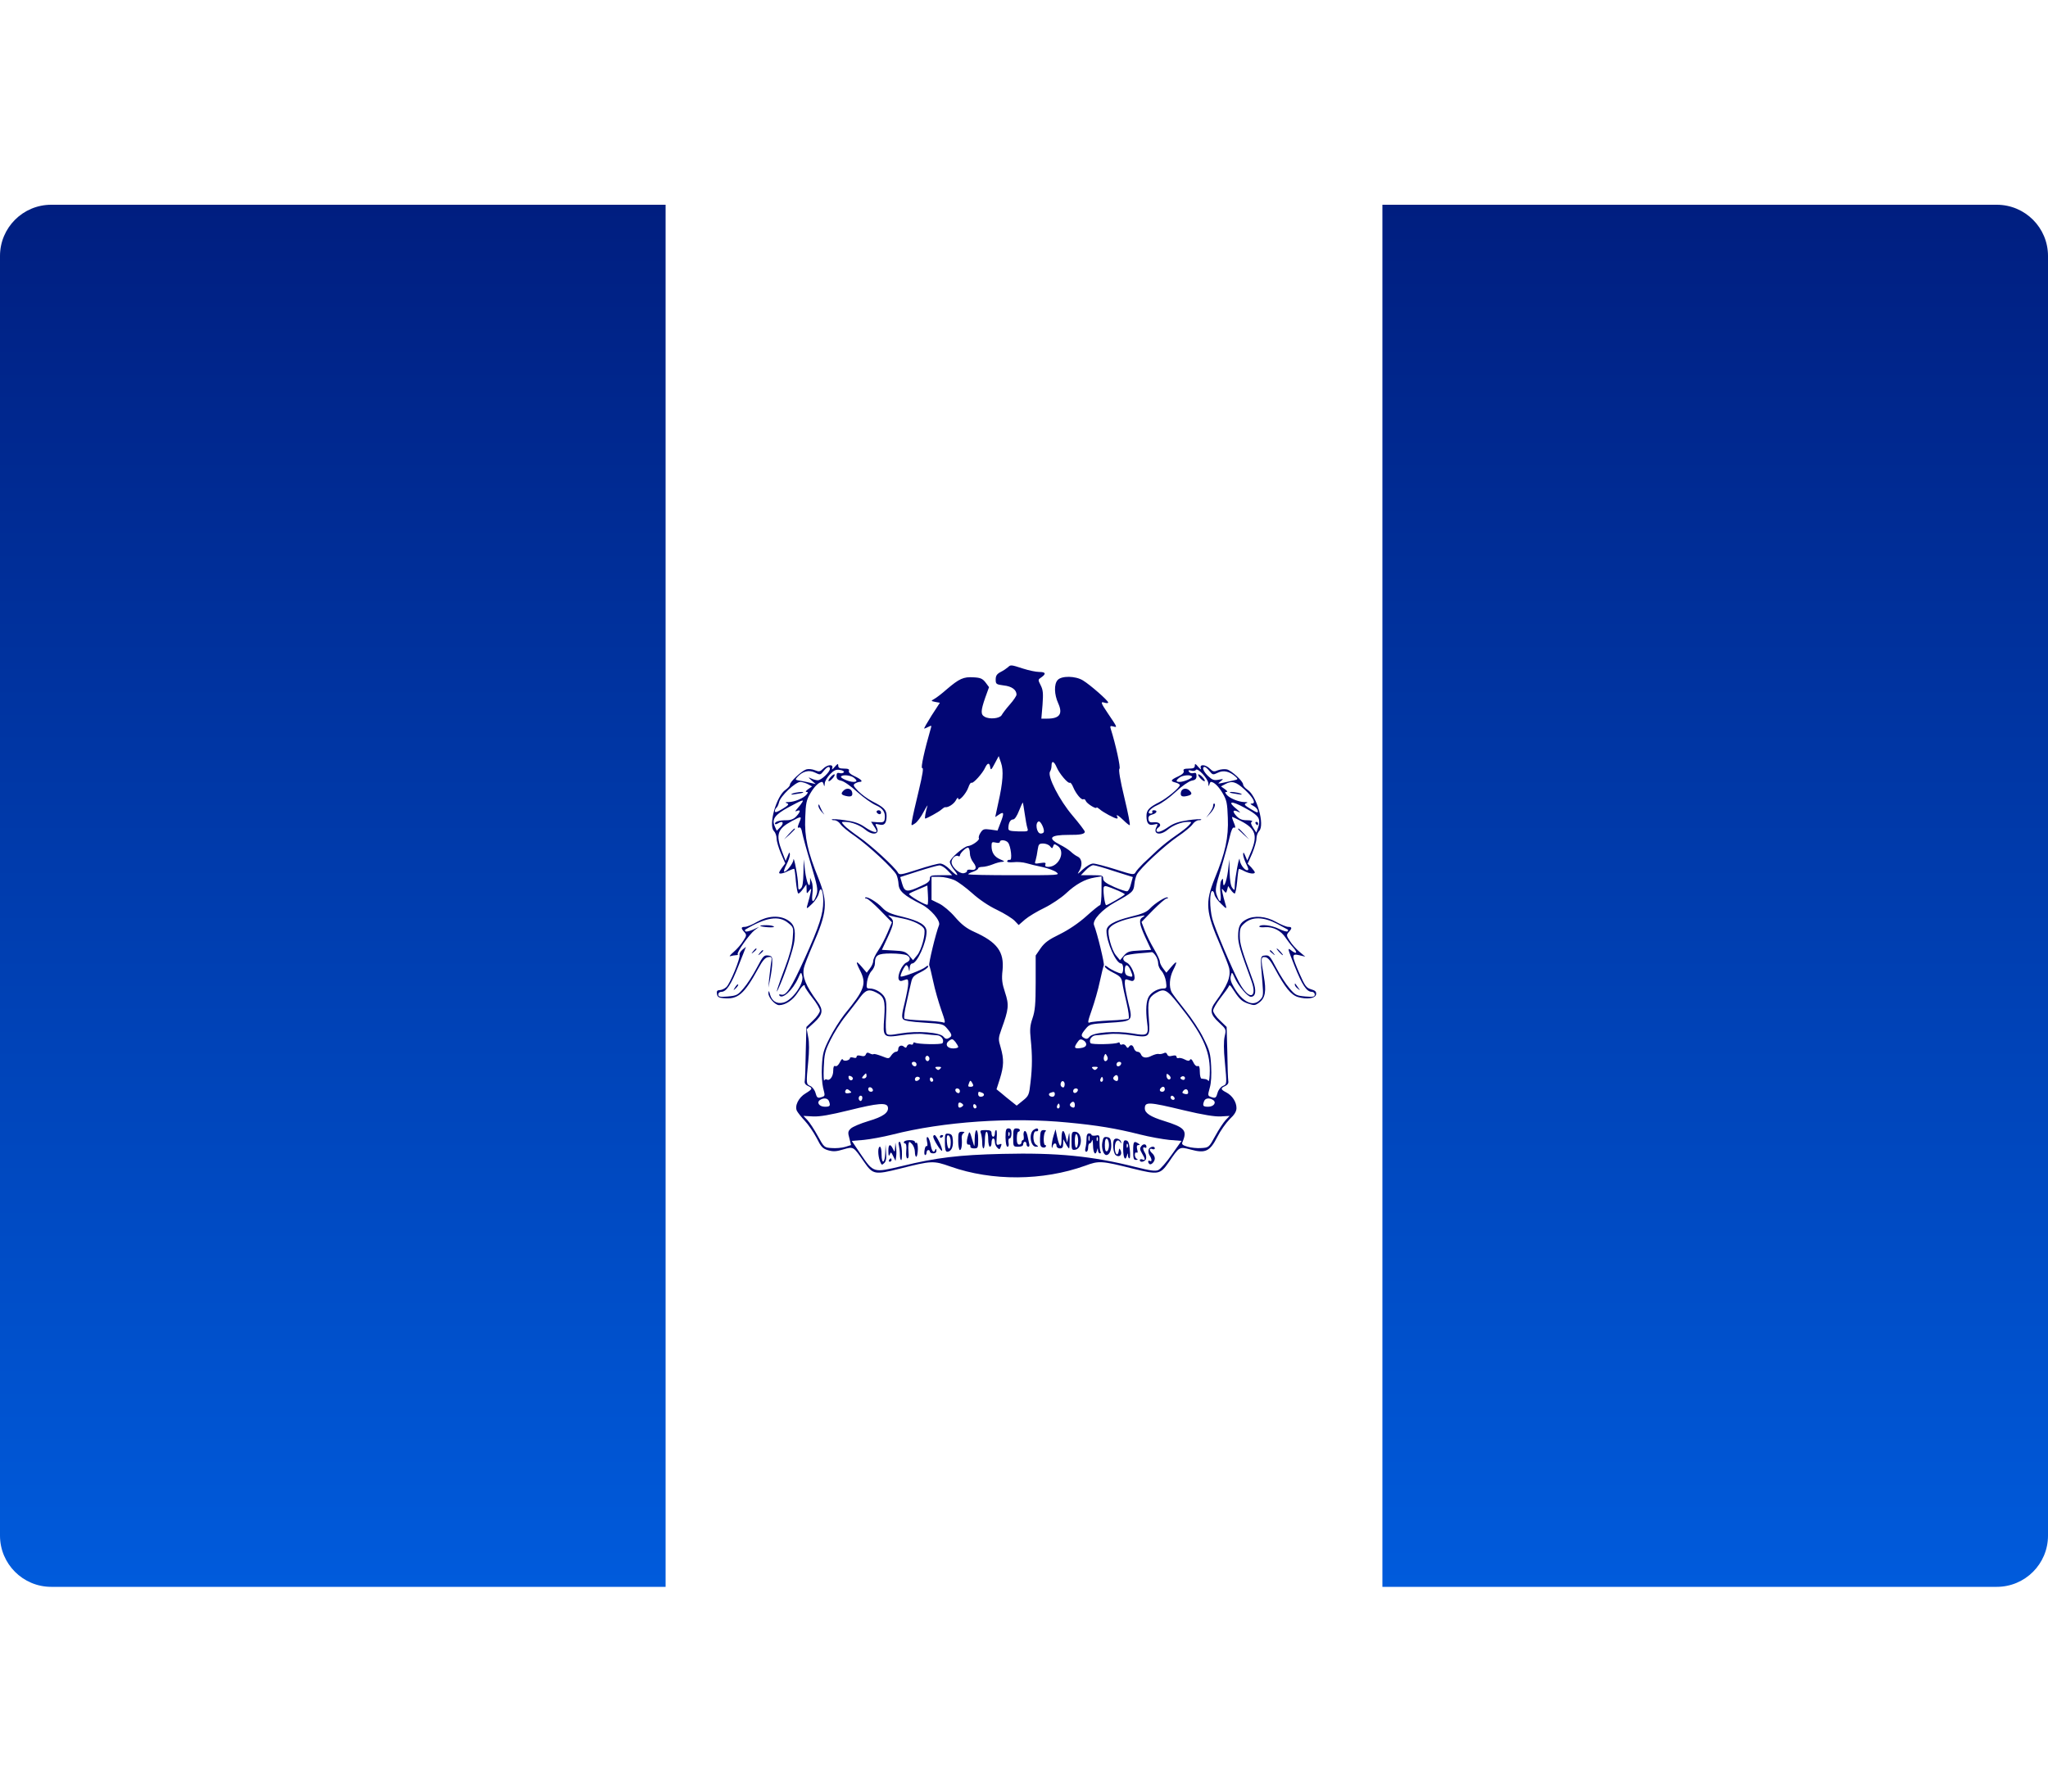 <svg width="40" height="35" viewBox="0 0 40 35" fill="none" xmlns="http://www.w3.org/2000/svg">
<path d="M0 17.5V30C0 30.552 0.448 31 1 31H6.5H13V17.5V4H6.5H1C0.448 4 0 4.448 0 5V17.5Z" fill="url(#paint0_linear_171_682)"/>
<path d="M27 17.5V31H33.5H39C39.552 31 40 30.552 40 30V17.5V5C40 4.448 39.552 4 39 4H33.5H27V17.5Z" fill="url(#paint1_linear_171_682)"/>
<path d="M19.685 13.036C19.659 13.059 19.597 13.101 19.545 13.127C19.47 13.166 19.447 13.202 19.447 13.274C19.447 13.365 19.457 13.371 19.607 13.391C19.76 13.407 19.854 13.476 19.854 13.57C19.854 13.593 19.796 13.681 19.724 13.762C19.652 13.843 19.581 13.938 19.564 13.97C19.529 14.035 19.33 14.058 19.233 14.003C19.151 13.96 19.154 13.886 19.242 13.632L19.317 13.424L19.249 13.332C19.19 13.258 19.151 13.238 19.014 13.232C18.819 13.219 18.735 13.258 18.491 13.466C18.396 13.55 18.285 13.635 18.246 13.655C18.178 13.694 18.181 13.694 18.269 13.713L18.357 13.729L18.194 13.98C18.106 14.12 18.041 14.234 18.051 14.234C18.061 14.234 18.097 14.218 18.136 14.198C18.191 14.169 18.198 14.172 18.181 14.224C18.058 14.647 17.976 15.018 18.012 15.005C18.041 14.992 18.022 15.122 17.944 15.448C17.882 15.702 17.823 15.962 17.814 16.024C17.794 16.138 17.794 16.138 17.872 16.086C17.914 16.06 17.992 15.955 18.041 15.858C18.093 15.76 18.126 15.711 18.113 15.747C18.08 15.851 18.054 15.991 18.071 15.991C18.1 15.991 18.337 15.861 18.386 15.816C18.416 15.79 18.445 15.77 18.455 15.77C18.517 15.78 18.624 15.711 18.666 15.64C18.692 15.591 18.712 15.571 18.715 15.598C18.715 15.676 18.871 15.506 18.913 15.383C18.933 15.324 18.959 15.282 18.975 15.292C19.008 15.311 19.193 15.106 19.242 14.995C19.288 14.898 19.327 14.895 19.34 14.989C19.35 15.054 19.363 15.041 19.428 14.917L19.506 14.771L19.551 14.901C19.604 15.051 19.59 15.278 19.496 15.692L19.438 15.962L19.516 15.91C19.61 15.848 19.616 15.884 19.538 16.082L19.483 16.226L19.343 16.206C19.219 16.19 19.197 16.196 19.151 16.268C19.122 16.31 19.109 16.359 19.119 16.375C19.141 16.411 18.985 16.522 18.907 16.528C18.826 16.535 18.552 16.772 18.552 16.837C18.552 16.87 18.591 16.942 18.637 16.997C18.751 17.134 18.689 17.124 18.552 16.984C18.484 16.916 18.409 16.87 18.36 16.87C18.318 16.87 18.119 16.922 17.924 16.987C17.586 17.095 17.563 17.098 17.534 17.042C17.475 16.938 17.013 16.512 16.779 16.352C16.655 16.265 16.522 16.164 16.489 16.125C16.427 16.056 16.427 16.056 16.509 16.056C16.629 16.056 16.798 16.121 16.902 16.209C17.052 16.333 17.195 16.297 17.12 16.154C17.088 16.092 17.091 16.089 17.172 16.108C17.273 16.134 17.316 16.086 17.316 15.939C17.316 15.822 17.264 15.77 17.039 15.656C16.951 15.611 16.824 15.519 16.762 15.454C16.668 15.357 16.658 15.334 16.697 15.308C16.723 15.292 16.766 15.275 16.788 15.275C16.866 15.275 16.824 15.226 16.694 15.165C16.609 15.126 16.57 15.09 16.58 15.06C16.593 15.028 16.567 15.015 16.486 15.015C16.398 15.015 16.372 15.002 16.372 14.956C16.372 14.911 16.359 14.917 16.303 14.982C16.258 15.034 16.242 15.044 16.255 15.005C16.281 14.924 16.16 14.934 16.076 15.018C16.017 15.077 15.998 15.08 15.916 15.047C15.864 15.025 15.789 15.018 15.747 15.031C15.656 15.06 15.428 15.272 15.428 15.331C15.428 15.353 15.389 15.396 15.344 15.428C15.165 15.545 15.002 16.121 15.116 16.235C15.145 16.265 15.168 16.33 15.168 16.382C15.168 16.434 15.207 16.564 15.252 16.671L15.337 16.867L15.265 16.964C15.207 17.049 15.204 17.065 15.249 17.065C15.278 17.065 15.347 17.042 15.399 17.013C15.454 16.987 15.506 16.968 15.513 16.974C15.519 16.981 15.536 17.095 15.545 17.221C15.558 17.352 15.578 17.456 15.594 17.456C15.607 17.456 15.649 17.417 15.685 17.365L15.75 17.277L15.754 17.371C15.754 17.465 15.757 17.465 15.802 17.404C15.848 17.345 15.851 17.348 15.832 17.439C15.822 17.491 15.799 17.579 15.783 17.631C15.741 17.771 15.744 17.771 15.864 17.654C15.926 17.596 15.985 17.501 15.994 17.446C16.027 17.296 16.079 17.394 16.079 17.602C16.079 17.856 16.004 18.087 15.721 18.715C15.448 19.314 15.357 19.454 15.259 19.431C15.226 19.421 15.207 19.428 15.22 19.444C15.275 19.535 15.483 19.346 15.591 19.106C15.646 18.982 15.646 18.982 15.669 19.067C15.708 19.216 15.467 19.552 15.295 19.587C15.171 19.617 15.077 19.558 15.041 19.431C15.018 19.35 15.012 19.343 15.008 19.402C15.005 19.486 15.139 19.636 15.217 19.636C15.34 19.636 15.487 19.538 15.578 19.395C15.666 19.255 15.721 19.21 15.721 19.275C15.721 19.291 15.786 19.389 15.867 19.493C15.949 19.594 16.014 19.708 16.014 19.744C16.014 19.779 15.955 19.867 15.88 19.936L15.75 20.062L15.737 20.557C15.734 20.827 15.724 21.081 15.718 21.117C15.708 21.159 15.731 21.192 15.78 21.215C15.877 21.257 15.871 21.276 15.737 21.358C15.597 21.439 15.516 21.605 15.565 21.703C15.584 21.738 15.653 21.826 15.721 21.898C15.789 21.97 15.89 22.119 15.949 22.23C16.037 22.406 16.066 22.438 16.173 22.471C16.274 22.5 16.333 22.497 16.473 22.454C16.674 22.396 16.665 22.393 16.883 22.708C17.049 22.946 17.088 22.952 17.57 22.832C18.201 22.672 18.23 22.672 18.565 22.79C19.376 23.076 20.368 23.07 21.195 22.773C21.465 22.672 21.511 22.676 22.135 22.832C22.623 22.952 22.659 22.946 22.825 22.708C23.04 22.393 23.03 22.399 23.258 22.458C23.541 22.536 23.632 22.494 23.776 22.21C23.834 22.093 23.945 21.937 24.016 21.865C24.111 21.777 24.15 21.712 24.15 21.647C24.15 21.527 24.068 21.403 23.951 21.341C23.837 21.283 23.834 21.257 23.932 21.215C23.977 21.192 24 21.159 23.99 21.117C23.984 21.081 23.974 20.827 23.971 20.557L23.958 20.062L23.828 19.936C23.753 19.867 23.694 19.779 23.694 19.744C23.694 19.708 23.759 19.597 23.837 19.496C23.919 19.392 23.99 19.291 24 19.268C24.01 19.239 24.023 19.242 24.049 19.278C24.205 19.519 24.244 19.558 24.371 19.604C24.498 19.646 24.511 19.646 24.596 19.584C24.713 19.496 24.736 19.36 24.683 19.067C24.622 18.722 24.625 18.686 24.713 18.699C24.765 18.705 24.817 18.77 24.898 18.92C25.097 19.291 25.214 19.434 25.347 19.477C25.526 19.529 25.692 19.506 25.705 19.425C25.712 19.372 25.689 19.35 25.608 19.327C25.513 19.298 25.487 19.262 25.38 19.018C25.224 18.657 25.224 18.627 25.373 18.66L25.494 18.689L25.377 18.591C25.315 18.539 25.23 18.445 25.191 18.38C25.123 18.276 25.123 18.263 25.172 18.207C25.24 18.133 25.237 18.107 25.159 18.107C25.123 18.107 25.015 18.061 24.921 18.009C24.723 17.898 24.501 17.879 24.345 17.96C24.218 18.025 24.182 18.1 24.182 18.292C24.182 18.435 24.221 18.562 24.439 19.154C24.57 19.512 24.391 19.545 24.205 19.197C24.065 18.936 23.724 18.129 23.678 17.95C23.623 17.739 23.623 17.407 23.678 17.407C23.697 17.407 23.714 17.436 23.72 17.475C23.727 17.514 23.782 17.592 23.844 17.651C23.964 17.771 23.968 17.771 23.925 17.631C23.909 17.579 23.886 17.491 23.876 17.439C23.857 17.352 23.86 17.348 23.902 17.4C23.945 17.453 23.948 17.453 23.968 17.384L23.987 17.309L24.036 17.381C24.065 17.423 24.101 17.456 24.114 17.456C24.13 17.456 24.15 17.352 24.163 17.221C24.173 17.095 24.189 16.984 24.195 16.977C24.202 16.971 24.247 16.987 24.299 17.016C24.397 17.068 24.508 17.081 24.508 17.042C24.508 17.029 24.475 16.987 24.439 16.945L24.368 16.873L24.456 16.675C24.501 16.564 24.54 16.434 24.54 16.382C24.54 16.33 24.563 16.265 24.592 16.235C24.709 16.121 24.547 15.545 24.365 15.428C24.319 15.396 24.28 15.353 24.28 15.327C24.28 15.262 24.059 15.057 23.964 15.031C23.919 15.021 23.841 15.028 23.789 15.047C23.714 15.08 23.691 15.077 23.632 15.018C23.548 14.934 23.427 14.924 23.453 15.005C23.466 15.044 23.45 15.034 23.404 14.982C23.349 14.917 23.336 14.911 23.336 14.956C23.336 15.002 23.31 15.015 23.219 15.015C23.131 15.015 23.105 15.028 23.118 15.06C23.131 15.093 23.095 15.129 23.011 15.168C22.861 15.236 22.851 15.262 22.962 15.288C23.008 15.301 23.043 15.321 23.043 15.337C23.043 15.386 22.793 15.594 22.646 15.669C22.445 15.77 22.392 15.825 22.392 15.939C22.392 16.086 22.435 16.134 22.536 16.108C22.617 16.089 22.62 16.092 22.588 16.154C22.513 16.297 22.656 16.333 22.806 16.209C22.91 16.121 23.079 16.056 23.2 16.056C23.281 16.056 23.281 16.056 23.219 16.125C23.186 16.164 23.069 16.252 22.962 16.326C22.855 16.398 22.695 16.525 22.604 16.61C22.516 16.694 22.389 16.811 22.324 16.873C22.262 16.935 22.194 17.01 22.178 17.042C22.148 17.095 22.122 17.091 21.79 16.984C21.592 16.922 21.397 16.87 21.351 16.87C21.305 16.87 21.221 16.919 21.143 16.99C21.058 17.072 21.032 17.088 21.068 17.033C21.146 16.916 21.14 16.782 21.052 16.736C21.009 16.717 20.948 16.671 20.912 16.636C20.876 16.603 20.782 16.541 20.703 16.502C20.45 16.372 20.508 16.31 20.876 16.31C21.097 16.313 21.188 16.294 21.188 16.248C21.188 16.232 21.081 16.089 20.948 15.933C20.69 15.63 20.453 15.165 20.508 15.073C20.524 15.051 20.538 14.999 20.538 14.956C20.538 14.852 20.586 14.868 20.638 14.989C20.69 15.113 20.86 15.314 20.895 15.292C20.909 15.282 20.938 15.321 20.96 15.376C21.016 15.51 21.123 15.636 21.159 15.614C21.175 15.604 21.198 15.62 21.208 15.649C21.231 15.702 21.416 15.816 21.416 15.777C21.416 15.763 21.442 15.78 21.478 15.809C21.543 15.868 21.771 15.991 21.816 15.991C21.829 15.991 21.833 15.975 21.823 15.959C21.784 15.894 21.846 15.929 21.943 16.024C21.995 16.076 22.051 16.121 22.064 16.121C22.08 16.121 22.031 15.877 21.96 15.581C21.878 15.243 21.843 15.031 21.865 15.018C21.891 15.002 21.79 14.54 21.696 14.244C21.677 14.185 21.683 14.175 21.745 14.192C21.826 14.214 21.829 14.218 21.637 13.934C21.494 13.723 21.491 13.7 21.579 13.729C21.615 13.739 21.644 13.739 21.644 13.723C21.644 13.687 21.293 13.378 21.152 13.293C21.006 13.202 20.733 13.199 20.658 13.284C20.583 13.365 20.59 13.567 20.668 13.739C20.762 13.947 20.697 14.039 20.453 14.039H20.339L20.362 13.768C20.378 13.544 20.372 13.479 20.326 13.388C20.271 13.28 20.271 13.277 20.339 13.232C20.437 13.163 20.424 13.127 20.297 13.127C20.238 13.127 20.095 13.098 19.984 13.062C19.743 12.984 19.74 12.984 19.685 13.036ZM16.209 15.021C16.209 15.083 16.04 15.243 15.972 15.243C15.939 15.243 15.88 15.226 15.841 15.207C15.78 15.178 15.78 15.181 15.851 15.246L15.932 15.318L15.835 15.295C15.783 15.282 15.688 15.262 15.63 15.252C15.529 15.236 15.526 15.233 15.575 15.178C15.675 15.067 15.802 15.034 15.919 15.093C16.017 15.142 16.024 15.142 16.085 15.064C16.154 14.976 16.209 14.956 16.209 15.021ZM23.623 15.064C23.684 15.139 23.691 15.142 23.785 15.096C23.893 15.041 24.013 15.067 24.13 15.171C24.186 15.223 24.186 15.226 24.081 15.249C24.02 15.262 23.928 15.282 23.873 15.295C23.779 15.314 23.779 15.314 23.841 15.262C23.902 15.213 23.902 15.213 23.798 15.233C23.71 15.249 23.675 15.236 23.593 15.158C23.502 15.07 23.47 14.982 23.528 14.982C23.544 14.982 23.587 15.018 23.623 15.064ZM16.483 15.086C16.47 15.103 16.434 15.113 16.401 15.103C16.352 15.09 16.339 15.103 16.339 15.161C16.339 15.217 16.362 15.239 16.43 15.252C16.483 15.262 16.622 15.36 16.743 15.471C16.866 15.581 17.029 15.698 17.107 15.731C17.251 15.793 17.303 15.881 17.277 16.014C17.267 16.06 17.241 16.069 17.14 16.063L17.013 16.053L17.065 16.134C17.098 16.18 17.12 16.226 17.12 16.235C17.12 16.281 17.013 16.242 16.886 16.154C16.782 16.082 16.684 16.05 16.505 16.024C16.372 16.004 16.258 15.998 16.248 16.008C16.238 16.017 16.261 16.024 16.297 16.024C16.333 16.024 16.385 16.056 16.414 16.099C16.44 16.141 16.574 16.252 16.71 16.343C16.967 16.525 17.446 16.968 17.508 17.088C17.527 17.127 17.547 17.212 17.55 17.277C17.56 17.41 17.657 17.495 17.992 17.664C18.178 17.758 18.373 17.986 18.341 18.071C18.276 18.233 18.133 18.832 18.149 18.858C18.159 18.878 18.194 19.018 18.227 19.174C18.259 19.33 18.331 19.578 18.383 19.727C18.461 19.948 18.471 19.994 18.425 19.975C18.396 19.962 18.22 19.945 18.032 19.936C17.843 19.929 17.677 19.913 17.664 19.9C17.651 19.884 17.667 19.75 17.703 19.6C17.735 19.451 17.778 19.268 17.794 19.2C17.817 19.089 17.843 19.06 17.976 18.995C18.061 18.953 18.129 18.901 18.129 18.881C18.129 18.858 18.106 18.865 18.074 18.894C18.015 18.946 17.612 19.099 17.592 19.076C17.573 19.057 17.67 18.855 17.703 18.855C17.719 18.855 17.742 18.888 17.748 18.927C17.762 18.992 17.762 18.988 17.768 18.91C17.768 18.862 17.791 18.823 17.814 18.823C17.911 18.823 18.097 18.416 18.097 18.201C18.097 18.074 17.966 17.993 17.622 17.908C17.387 17.853 17.312 17.817 17.231 17.732C17.124 17.618 16.932 17.505 16.899 17.534C16.889 17.544 16.899 17.553 16.922 17.553C16.948 17.553 17.068 17.657 17.192 17.784L17.42 18.019L17.332 18.227C17.283 18.341 17.202 18.497 17.15 18.572C17.098 18.647 17.055 18.738 17.055 18.774C17.055 18.809 17.026 18.875 16.99 18.92L16.928 19.002L16.831 18.888C16.717 18.754 16.704 18.774 16.795 18.953C16.932 19.22 16.889 19.334 16.492 19.818C16.408 19.926 16.277 20.131 16.203 20.28C16.082 20.518 16.066 20.583 16.053 20.824C16.043 20.98 16.056 21.166 16.076 21.25C16.118 21.419 16.121 21.41 16.027 21.439C15.972 21.455 15.952 21.442 15.929 21.354C15.913 21.293 15.867 21.234 15.825 21.215C15.744 21.179 15.744 21.172 15.786 20.736C15.806 20.544 15.806 20.355 15.786 20.264L15.757 20.108L15.903 19.975C16.073 19.818 16.085 19.73 15.965 19.568C15.734 19.252 15.666 19.083 15.701 18.91C15.711 18.858 15.789 18.66 15.871 18.471C16.157 17.817 16.173 17.635 15.988 17.166C15.773 16.636 15.711 16.352 15.727 15.975C15.737 15.689 15.75 15.63 15.828 15.497C15.906 15.363 15.998 15.275 16.059 15.275C16.066 15.275 16.082 15.301 16.089 15.331C16.099 15.373 16.105 15.363 16.108 15.308C16.108 15.265 16.157 15.184 16.209 15.129C16.287 15.047 16.33 15.028 16.404 15.041C16.456 15.047 16.492 15.07 16.483 15.086ZM23.6 15.305C23.603 15.36 23.61 15.37 23.619 15.331C23.626 15.301 23.642 15.275 23.649 15.275C23.71 15.275 23.802 15.363 23.88 15.497C23.958 15.63 23.971 15.689 23.981 15.978C23.997 16.362 23.932 16.658 23.724 17.163C23.535 17.631 23.548 17.814 23.837 18.474C23.919 18.666 23.997 18.865 24.007 18.914C24.042 19.083 23.974 19.252 23.743 19.568C23.623 19.73 23.636 19.818 23.808 19.975C23.951 20.108 23.951 20.108 23.919 20.248C23.899 20.339 23.899 20.508 23.922 20.736C23.964 21.192 23.964 21.179 23.883 21.215C23.841 21.234 23.795 21.293 23.779 21.354C23.756 21.442 23.736 21.455 23.681 21.439C23.584 21.41 23.584 21.41 23.629 21.247C23.655 21.159 23.665 20.993 23.655 20.824C23.642 20.583 23.626 20.518 23.505 20.28C23.434 20.131 23.271 19.887 23.147 19.734C23.024 19.581 22.907 19.425 22.884 19.386C22.828 19.278 22.841 19.096 22.913 18.953C23.004 18.774 22.991 18.754 22.877 18.888L22.78 19.002L22.718 18.92C22.682 18.875 22.653 18.813 22.653 18.784C22.653 18.754 22.601 18.644 22.539 18.539C22.477 18.435 22.396 18.273 22.36 18.181L22.295 18.012L22.519 17.781C22.643 17.657 22.76 17.553 22.786 17.553C22.809 17.553 22.819 17.544 22.806 17.534C22.78 17.505 22.555 17.645 22.457 17.752C22.396 17.817 22.305 17.856 22.087 17.908C21.761 17.989 21.611 18.074 21.611 18.185C21.611 18.406 21.797 18.823 21.898 18.823C21.921 18.823 21.937 18.865 21.937 18.92C21.937 18.972 21.924 19.018 21.904 19.018C21.855 19.018 21.699 18.943 21.637 18.894C21.598 18.862 21.579 18.858 21.579 18.881C21.579 18.904 21.65 18.956 21.742 19.002C21.881 19.073 21.904 19.099 21.921 19.203C21.93 19.272 21.969 19.451 22.005 19.6C22.041 19.75 22.057 19.884 22.044 19.9C22.031 19.913 21.865 19.929 21.677 19.936C21.488 19.945 21.312 19.962 21.283 19.975C21.237 19.994 21.247 19.948 21.325 19.727C21.377 19.578 21.449 19.33 21.481 19.174C21.514 19.018 21.55 18.878 21.559 18.858C21.576 18.832 21.432 18.233 21.367 18.071C21.331 17.976 21.527 17.765 21.781 17.625C22.116 17.439 22.142 17.417 22.155 17.277C22.161 17.208 22.184 17.124 22.204 17.085C22.265 16.964 22.75 16.515 22.998 16.346C23.131 16.258 23.261 16.148 23.291 16.105C23.32 16.06 23.375 16.024 23.411 16.024C23.447 16.024 23.47 16.017 23.46 16.008C23.45 15.998 23.336 16.004 23.203 16.024C23.024 16.05 22.926 16.082 22.822 16.154C22.682 16.252 22.588 16.278 22.588 16.222C22.588 16.203 22.604 16.18 22.62 16.17C22.698 16.121 22.653 16.056 22.549 16.063C22.461 16.073 22.438 16.06 22.431 16.004C22.425 15.952 22.445 15.929 22.503 15.913C22.594 15.89 22.62 15.829 22.536 15.829C22.51 15.829 22.497 15.841 22.506 15.861C22.516 15.877 22.503 15.894 22.477 15.894C22.383 15.894 22.464 15.79 22.607 15.728C22.685 15.695 22.845 15.581 22.962 15.471C23.082 15.357 23.216 15.265 23.271 15.252C23.346 15.239 23.369 15.217 23.369 15.161C23.369 15.103 23.356 15.09 23.307 15.103C23.274 15.113 23.235 15.1 23.222 15.077C23.203 15.047 23.216 15.041 23.265 15.054C23.304 15.067 23.346 15.06 23.356 15.041C23.388 14.989 23.597 15.213 23.6 15.305ZM16.674 15.191C16.746 15.246 16.746 15.275 16.668 15.275C16.58 15.275 16.398 15.194 16.427 15.168C16.463 15.129 16.613 15.145 16.674 15.191ZM23.281 15.168C23.31 15.194 23.128 15.275 23.04 15.275C22.962 15.275 22.962 15.246 23.037 15.191C23.095 15.145 23.245 15.129 23.281 15.168ZM15.783 15.321L15.861 15.363L15.783 15.418C15.741 15.448 15.727 15.471 15.75 15.471C15.786 15.471 15.786 15.48 15.75 15.526C15.692 15.594 15.519 15.666 15.405 15.669C15.337 15.669 15.327 15.676 15.37 15.692C15.418 15.711 15.399 15.731 15.282 15.803C15.174 15.868 15.135 15.881 15.135 15.845C15.135 15.822 15.148 15.793 15.165 15.78C15.181 15.77 15.204 15.721 15.217 15.669C15.243 15.552 15.536 15.275 15.633 15.275C15.672 15.278 15.741 15.298 15.783 15.321ZM24.309 15.425C24.482 15.585 24.537 15.698 24.449 15.698C24.41 15.698 24.42 15.711 24.475 15.741C24.521 15.763 24.56 15.806 24.566 15.838C24.576 15.887 24.553 15.881 24.43 15.806C24.309 15.734 24.29 15.711 24.338 15.692C24.381 15.676 24.371 15.669 24.303 15.669C24.189 15.666 24.016 15.594 23.958 15.526C23.922 15.48 23.922 15.471 23.958 15.471C23.981 15.471 23.968 15.448 23.925 15.418L23.847 15.363L23.925 15.321C24.059 15.246 24.14 15.269 24.309 15.425ZM15.669 15.672C15.656 15.695 15.617 15.747 15.578 15.79C15.523 15.851 15.523 15.861 15.568 15.841C15.643 15.812 15.636 15.858 15.552 15.949C15.503 16.001 15.444 16.024 15.36 16.024C15.22 16.024 15.135 16.05 15.135 16.092C15.135 16.108 15.165 16.105 15.2 16.082C15.291 16.024 15.321 16.079 15.239 16.16L15.171 16.229L15.132 16.144C15.07 16.004 15.132 15.916 15.402 15.77C15.666 15.627 15.705 15.614 15.669 15.672ZM24.583 15.991C24.602 16.043 24.596 16.108 24.573 16.167L24.537 16.265L24.475 16.17C24.43 16.099 24.423 16.069 24.452 16.05C24.475 16.037 24.433 16.024 24.358 16.024C24.26 16.024 24.208 16.004 24.15 15.942C24.062 15.848 24.078 15.806 24.189 15.861C24.238 15.887 24.228 15.871 24.16 15.812C23.961 15.653 24.039 15.633 24.303 15.777C24.475 15.868 24.563 15.936 24.583 15.991ZM20.014 15.897C20.03 16.011 20.053 16.138 20.066 16.177C20.088 16.245 20.079 16.245 19.89 16.242C19.714 16.235 19.691 16.229 19.695 16.17C19.698 16.073 19.734 16.008 19.789 16.008C19.818 16.008 19.864 15.939 19.903 15.838C19.939 15.747 19.971 15.676 19.978 15.679C19.981 15.685 19.997 15.783 20.014 15.897ZM15.61 16.069C15.575 16.157 15.571 16.18 15.607 16.167C15.633 16.154 15.656 16.19 15.669 16.274C15.682 16.343 15.757 16.616 15.838 16.883C15.965 17.306 15.978 17.378 15.949 17.475C15.89 17.651 15.845 17.645 15.867 17.465C15.88 17.381 15.874 17.273 15.854 17.228L15.822 17.146V17.228C15.815 17.381 15.754 17.244 15.724 17.016L15.698 16.789L15.692 17.052C15.688 17.244 15.675 17.329 15.64 17.358C15.597 17.394 15.591 17.384 15.588 17.29C15.588 17.15 15.503 16.697 15.496 16.798C15.493 16.87 15.344 17.055 15.314 17.026C15.304 17.02 15.327 16.954 15.363 16.886C15.399 16.815 15.428 16.73 15.428 16.691C15.425 16.639 15.415 16.645 15.386 16.72L15.344 16.818L15.272 16.629C15.148 16.304 15.184 16.193 15.461 16.043C15.656 15.939 15.666 15.939 15.61 16.069ZM24.238 16.04C24.524 16.19 24.566 16.32 24.436 16.636L24.361 16.811L24.322 16.72C24.29 16.645 24.283 16.639 24.28 16.691C24.28 16.73 24.309 16.811 24.342 16.88C24.387 16.971 24.394 17 24.358 17C24.303 17 24.215 16.876 24.212 16.789C24.205 16.697 24.12 17.153 24.117 17.293C24.114 17.4 24.114 17.404 24.068 17.345C24.036 17.303 24.02 17.195 24.016 17.036L24.01 16.789L23.984 17.016C23.954 17.241 23.889 17.384 23.889 17.228C23.886 17.153 23.886 17.15 23.85 17.208C23.831 17.244 23.824 17.339 23.837 17.446C23.86 17.638 23.821 17.657 23.762 17.479C23.73 17.387 23.743 17.312 23.854 16.951C23.922 16.717 23.997 16.444 24.02 16.34C24.049 16.212 24.078 16.157 24.104 16.167C24.134 16.18 24.134 16.154 24.098 16.069C24.072 16.008 24.059 15.959 24.065 15.959C24.075 15.959 24.153 15.995 24.238 16.04ZM20.384 16.258C20.378 16.274 20.352 16.284 20.326 16.284C20.248 16.284 20.209 16.073 20.287 16.047C20.326 16.034 20.41 16.212 20.384 16.258ZM19.688 16.46C19.743 16.528 19.776 16.811 19.724 16.798C19.701 16.792 19.678 16.805 19.672 16.821C19.662 16.844 19.711 16.85 19.792 16.844C19.867 16.834 19.981 16.844 20.046 16.863C20.111 16.883 20.251 16.916 20.358 16.938C20.466 16.961 20.59 17.007 20.632 17.039C20.707 17.098 20.687 17.098 19.808 17.098C19.314 17.098 18.91 17.091 18.91 17.078C18.91 17.068 18.956 17.046 19.008 17.029C19.063 17.01 19.105 16.981 19.105 16.964C19.105 16.948 19.141 16.935 19.187 16.935C19.233 16.935 19.324 16.912 19.389 16.886C19.451 16.86 19.535 16.837 19.574 16.837C19.63 16.834 19.623 16.824 19.538 16.789C19.421 16.74 19.366 16.655 19.366 16.528C19.366 16.45 19.376 16.444 19.447 16.46C19.493 16.473 19.529 16.466 19.529 16.447C19.529 16.398 19.646 16.408 19.688 16.46ZM20.508 16.532C20.547 16.58 20.554 16.58 20.57 16.532C20.586 16.483 20.593 16.483 20.661 16.528C20.814 16.639 20.684 16.932 20.476 16.935C20.424 16.935 20.407 16.922 20.417 16.89C20.433 16.85 20.41 16.847 20.319 16.86C20.206 16.88 20.202 16.876 20.228 16.802C20.241 16.759 20.258 16.668 20.267 16.6C20.284 16.492 20.293 16.479 20.375 16.479C20.424 16.479 20.485 16.502 20.508 16.532ZM18.943 16.671C18.943 16.724 18.972 16.802 19.011 16.85C19.089 16.948 19.063 17.013 18.956 16.99C18.913 16.984 18.884 16.994 18.887 17.013C18.891 17.033 18.861 17.052 18.822 17.059C18.735 17.072 18.585 16.935 18.585 16.844C18.585 16.769 18.666 16.694 18.715 16.724C18.731 16.733 18.748 16.73 18.748 16.714C18.748 16.665 18.881 16.541 18.913 16.561C18.93 16.574 18.943 16.623 18.943 16.671ZM18.503 17L18.598 17.098H18.38C18.181 17.098 18.162 17.104 18.162 17.166C18.162 17.215 18.116 17.254 17.989 17.309C17.716 17.436 17.67 17.43 17.622 17.27L17.582 17.134L17.927 17.023C18.119 16.961 18.305 16.909 18.344 16.906C18.38 16.902 18.451 16.945 18.503 17ZM21.764 17.02L22.126 17.134L22.09 17.264C22.073 17.339 22.041 17.404 22.018 17.41C21.999 17.42 21.885 17.381 21.764 17.329C21.598 17.254 21.546 17.215 21.546 17.163C21.546 17.104 21.527 17.098 21.328 17.098H21.11L21.205 17C21.257 16.945 21.322 16.902 21.354 16.902C21.384 16.902 21.569 16.954 21.764 17.02ZM18.637 17.192C18.712 17.225 18.868 17.342 18.988 17.449C19.122 17.57 19.307 17.697 19.473 17.775C19.62 17.846 19.776 17.944 19.818 17.989L19.896 18.071L20.02 17.963C20.088 17.905 20.261 17.801 20.398 17.736C20.538 17.667 20.726 17.54 20.817 17.456C21.006 17.277 21.192 17.173 21.38 17.143L21.514 17.12V17.404C21.514 17.557 21.501 17.683 21.485 17.683C21.468 17.683 21.348 17.781 21.218 17.898C21.065 18.035 20.876 18.162 20.7 18.25C20.485 18.354 20.404 18.413 20.326 18.523L20.228 18.666V19.19C20.228 19.62 20.215 19.75 20.166 19.893C20.118 20.033 20.111 20.111 20.131 20.3C20.163 20.616 20.163 20.843 20.127 21.146C20.101 21.387 20.092 21.41 19.978 21.501L19.857 21.599L19.75 21.514C19.691 21.468 19.604 21.397 19.555 21.354L19.463 21.28L19.529 21.075C19.607 20.824 19.61 20.694 19.545 20.466C19.496 20.303 19.496 20.284 19.561 20.102C19.701 19.718 19.711 19.633 19.63 19.389C19.571 19.21 19.561 19.128 19.581 18.953C19.616 18.595 19.477 18.406 19.027 18.204C18.875 18.136 18.78 18.061 18.653 17.915C18.559 17.804 18.422 17.69 18.341 17.651L18.194 17.579V17.355V17.13H18.351C18.435 17.13 18.562 17.16 18.637 17.192ZM18.116 17.674C18.106 17.683 18.019 17.645 17.918 17.586C17.817 17.527 17.745 17.472 17.755 17.462C17.765 17.449 17.849 17.41 17.944 17.371L18.113 17.299L18.123 17.479C18.129 17.576 18.126 17.664 18.116 17.674ZM21.849 17.404C21.914 17.433 21.969 17.462 21.969 17.472C21.969 17.488 21.637 17.683 21.605 17.683C21.576 17.683 21.537 17.368 21.559 17.329C21.582 17.296 21.605 17.303 21.849 17.404ZM17.635 17.944C17.843 17.986 18.022 18.077 18.051 18.152C18.084 18.24 17.996 18.562 17.914 18.66L17.833 18.758L17.758 18.67C17.69 18.591 17.651 18.578 17.452 18.569L17.224 18.556L17.335 18.318C17.462 18.045 17.469 17.986 17.39 17.921C17.338 17.879 17.338 17.875 17.384 17.889C17.416 17.898 17.527 17.924 17.635 17.944ZM22.321 17.915C22.236 17.963 22.249 18.048 22.373 18.318L22.484 18.556L22.256 18.569C22.057 18.578 22.018 18.591 21.95 18.67L21.875 18.758L21.794 18.66C21.712 18.562 21.624 18.24 21.657 18.155C21.686 18.077 21.836 17.999 22.077 17.941C22.357 17.875 22.396 17.869 22.321 17.915ZM24.944 18.048C25.051 18.107 25.149 18.159 25.155 18.162C25.162 18.168 25.159 18.181 25.146 18.194C25.136 18.207 25.058 18.185 24.98 18.146C24.833 18.074 24.625 18.051 24.596 18.097C24.586 18.113 24.641 18.12 24.713 18.113C24.872 18.103 25.025 18.185 25.113 18.325C25.146 18.373 25.207 18.455 25.253 18.504C25.351 18.614 25.328 18.653 25.217 18.565C25.142 18.507 25.146 18.523 25.282 18.865C25.432 19.242 25.52 19.376 25.621 19.376C25.653 19.376 25.679 19.399 25.679 19.428C25.679 19.473 25.65 19.48 25.494 19.467C25.321 19.451 25.299 19.441 25.185 19.307C25.116 19.229 25.002 19.05 24.928 18.91C24.807 18.679 24.788 18.657 24.709 18.666C24.612 18.676 24.612 18.676 24.657 19.2C24.677 19.447 24.674 19.47 24.605 19.538C24.469 19.675 24.267 19.574 24.101 19.288C24.042 19.19 24.023 19.125 24.039 19.067C24.059 18.982 24.062 18.982 24.117 19.106C24.186 19.259 24.368 19.473 24.43 19.473C24.527 19.473 24.544 19.353 24.472 19.158C24.247 18.546 24.215 18.439 24.215 18.279C24.215 18.133 24.228 18.103 24.316 18.029C24.462 17.905 24.68 17.911 24.944 18.048ZM22.568 18.666C22.598 18.705 22.62 18.777 22.62 18.819C22.62 18.865 22.649 18.933 22.689 18.972C22.724 19.011 22.763 19.102 22.773 19.177C22.79 19.298 22.783 19.311 22.724 19.311C22.62 19.311 22.497 19.376 22.441 19.464C22.386 19.548 22.373 19.727 22.405 19.978C22.438 20.225 22.415 20.241 22.119 20.189C21.79 20.134 21.354 20.167 21.283 20.251C21.247 20.297 21.218 20.303 21.179 20.28C21.104 20.241 21.11 20.212 21.205 20.098C21.279 20.007 21.296 20.004 21.65 19.981C22.129 19.952 22.129 19.952 22.038 19.591C22.002 19.438 21.969 19.268 21.969 19.216C21.969 19.125 21.976 19.119 22.051 19.148C22.116 19.174 22.139 19.168 22.155 19.132C22.184 19.054 22.09 18.842 22.008 18.806C21.93 18.77 21.914 18.712 21.979 18.67C21.999 18.657 22.122 18.634 22.246 18.624C22.373 18.614 22.484 18.605 22.497 18.601C22.51 18.598 22.542 18.627 22.568 18.666ZM17.709 18.66C17.791 18.705 17.788 18.767 17.7 18.806C17.618 18.842 17.524 19.054 17.553 19.132C17.57 19.168 17.592 19.174 17.657 19.148C17.732 19.119 17.739 19.125 17.739 19.216C17.739 19.268 17.706 19.438 17.67 19.587C17.615 19.802 17.608 19.874 17.638 19.91C17.664 19.942 17.794 19.962 18.051 19.978C18.412 20.001 18.425 20.004 18.503 20.098C18.598 20.212 18.604 20.241 18.529 20.28C18.491 20.303 18.461 20.297 18.425 20.251C18.354 20.167 17.918 20.134 17.589 20.189C17.384 20.225 17.338 20.225 17.316 20.189C17.299 20.163 17.296 20.014 17.306 19.857C17.319 19.646 17.312 19.545 17.28 19.486C17.231 19.392 17.094 19.311 16.987 19.311C16.922 19.311 16.919 19.298 16.935 19.177C16.945 19.102 16.984 19.011 17.02 18.972C17.058 18.933 17.088 18.868 17.088 18.826C17.088 18.66 17.137 18.627 17.4 18.627C17.534 18.627 17.674 18.644 17.709 18.66ZM22.083 18.959C22.135 19.083 22.129 19.096 22.038 19.067C21.989 19.054 21.969 19.018 21.969 18.95C21.969 18.823 22.028 18.829 22.083 18.959ZM17.12 19.392C17.27 19.47 17.293 19.545 17.27 19.88C17.241 20.267 17.247 20.277 17.615 20.222C17.765 20.199 17.96 20.189 18.048 20.202C18.139 20.212 18.25 20.222 18.299 20.225C18.383 20.225 18.448 20.316 18.409 20.378C18.39 20.411 17.921 20.401 17.869 20.368C17.853 20.359 17.836 20.365 17.836 20.385C17.836 20.407 17.814 20.414 17.788 20.404C17.758 20.394 17.729 20.407 17.716 20.433C17.703 20.473 17.687 20.476 17.654 20.447C17.605 20.404 17.543 20.433 17.543 20.502C17.543 20.528 17.524 20.547 17.498 20.547C17.475 20.547 17.433 20.58 17.407 20.619C17.361 20.687 17.358 20.687 17.221 20.632C17.143 20.603 17.072 20.583 17.062 20.593C17.055 20.603 17.02 20.596 16.99 20.58C16.948 20.557 16.925 20.56 16.912 20.596C16.899 20.632 16.87 20.642 16.811 20.625C16.759 20.612 16.73 20.619 16.73 20.645C16.73 20.668 16.704 20.674 16.665 20.661C16.629 20.651 16.6 20.655 16.6 20.671C16.6 20.717 16.476 20.743 16.46 20.697C16.45 20.677 16.427 20.704 16.404 20.752C16.378 20.804 16.343 20.837 16.317 20.827C16.287 20.814 16.274 20.84 16.274 20.918C16.274 21.029 16.206 21.123 16.147 21.088C16.131 21.078 16.108 21.088 16.099 21.107C16.089 21.13 16.082 21.016 16.089 20.857C16.099 20.596 16.111 20.538 16.219 20.32C16.284 20.186 16.417 19.971 16.518 19.848C16.616 19.721 16.746 19.558 16.801 19.48C16.912 19.334 16.974 19.317 17.12 19.392ZM23.011 19.61C23.483 20.199 23.629 20.515 23.629 20.918C23.629 21.045 23.616 21.133 23.603 21.117C23.59 21.097 23.561 21.084 23.541 21.081C23.518 21.078 23.486 21.075 23.466 21.071C23.45 21.071 23.434 21.009 23.434 20.938C23.434 20.847 23.421 20.814 23.392 20.827C23.366 20.837 23.33 20.804 23.307 20.752C23.281 20.697 23.258 20.677 23.242 20.704C23.226 20.73 23.2 20.73 23.138 20.697C23.095 20.674 23.04 20.661 23.017 20.671C22.998 20.677 22.978 20.665 22.978 20.645C22.978 20.619 22.949 20.612 22.897 20.625C22.838 20.642 22.809 20.632 22.796 20.596C22.783 20.564 22.76 20.557 22.724 20.577C22.692 20.59 22.653 20.596 22.63 20.59C22.61 20.583 22.549 20.599 22.493 20.625C22.389 20.681 22.311 20.668 22.282 20.593C22.272 20.567 22.243 20.547 22.217 20.547C22.191 20.547 22.158 20.518 22.148 20.482C22.126 20.411 22.083 20.398 22.047 20.453C22.031 20.479 22.015 20.476 21.995 20.44C21.979 20.411 21.947 20.394 21.921 20.404C21.895 20.417 21.872 20.407 21.872 20.385C21.872 20.365 21.855 20.359 21.839 20.368C21.787 20.401 21.319 20.411 21.299 20.378C21.26 20.316 21.325 20.225 21.41 20.225C21.458 20.222 21.572 20.212 21.66 20.202C21.751 20.189 21.943 20.199 22.093 20.222C22.457 20.277 22.467 20.267 22.438 19.896C22.412 19.558 22.431 19.49 22.565 19.405C22.737 19.301 22.783 19.324 23.011 19.61ZM18.715 20.453C18.715 20.469 18.669 20.482 18.617 20.482C18.494 20.482 18.448 20.394 18.539 20.329C18.595 20.29 18.608 20.294 18.66 20.355C18.689 20.394 18.715 20.437 18.715 20.453ZM21.214 20.411C21.208 20.447 21.166 20.469 21.097 20.476C20.98 20.489 20.97 20.466 21.045 20.359C21.084 20.3 21.107 20.294 21.159 20.323C21.195 20.342 21.221 20.381 21.214 20.411ZM21.618 20.717C21.576 20.759 21.54 20.7 21.566 20.629C21.589 20.577 21.592 20.577 21.621 20.629C21.641 20.665 21.641 20.694 21.618 20.717ZM18.145 20.71C18.129 20.736 18.11 20.736 18.09 20.717C18.071 20.697 18.067 20.665 18.08 20.645C18.097 20.619 18.116 20.619 18.136 20.639C18.155 20.658 18.159 20.691 18.145 20.71ZM17.901 20.795C17.901 20.85 17.83 20.84 17.81 20.782C17.804 20.759 17.82 20.743 17.849 20.743C17.879 20.743 17.901 20.765 17.901 20.795ZM21.898 20.782C21.878 20.84 21.807 20.85 21.807 20.795C21.807 20.765 21.829 20.743 21.859 20.743C21.888 20.743 21.904 20.759 21.898 20.782ZM18.363 20.879C18.334 20.909 18.315 20.909 18.285 20.879C18.256 20.85 18.263 20.84 18.325 20.84C18.386 20.84 18.393 20.85 18.363 20.879ZM21.423 20.879C21.393 20.909 21.374 20.909 21.345 20.879C21.315 20.85 21.322 20.84 21.384 20.84C21.445 20.84 21.452 20.85 21.423 20.879ZM16.925 21.019C16.925 21.045 16.902 21.068 16.873 21.068C16.828 21.068 16.828 21.058 16.86 21.019C16.883 20.993 16.906 20.97 16.912 20.97C16.919 20.97 16.925 20.993 16.925 21.019ZM22.861 21.071C22.835 21.114 22.783 21.075 22.783 21.013C22.783 20.97 22.793 20.97 22.832 21.003C22.858 21.026 22.871 21.055 22.861 21.071ZM16.658 21.075C16.642 21.123 16.583 21.11 16.574 21.055C16.567 21.019 16.58 21.009 16.616 21.023C16.645 21.035 16.662 21.058 16.658 21.075ZM21.839 21.068C21.839 21.11 21.823 21.127 21.79 21.114C21.738 21.091 21.729 21.058 21.764 21.026C21.803 20.983 21.839 21.003 21.839 21.068ZM23.131 21.091C23.121 21.101 23.095 21.097 23.076 21.084C23.047 21.065 23.047 21.052 23.079 21.032C23.125 21.006 23.167 21.055 23.131 21.091ZM17.966 21.065C17.966 21.081 17.944 21.101 17.918 21.114C17.888 21.123 17.869 21.114 17.869 21.084C17.869 21.058 17.892 21.035 17.918 21.035C17.944 21.035 17.966 21.049 17.966 21.065ZM18.227 21.104C18.227 21.12 18.214 21.133 18.194 21.133C18.178 21.133 18.162 21.11 18.162 21.081C18.162 21.055 18.178 21.042 18.194 21.052C18.214 21.061 18.227 21.084 18.227 21.104ZM21.533 21.123C21.501 21.156 21.471 21.107 21.501 21.065C21.52 21.029 21.527 21.029 21.54 21.065C21.546 21.088 21.543 21.114 21.533 21.123ZM19.008 21.205C19.008 21.221 18.985 21.231 18.959 21.231C18.904 21.231 18.901 21.224 18.93 21.149C18.946 21.107 18.956 21.104 18.979 21.14C18.995 21.162 19.008 21.192 19.008 21.205ZM20.791 21.211C20.785 21.244 20.765 21.253 20.739 21.234C20.716 21.221 20.707 21.185 20.72 21.153C20.746 21.084 20.811 21.133 20.791 21.211ZM17.049 21.289C17.055 21.312 17.039 21.328 17.01 21.328C16.98 21.328 16.958 21.306 16.958 21.276C16.958 21.221 17.029 21.231 17.049 21.289ZM22.75 21.28C22.75 21.306 22.728 21.328 22.702 21.328C22.649 21.328 22.637 21.289 22.676 21.253C22.711 21.215 22.75 21.227 22.75 21.28ZM16.587 21.354C16.515 21.371 16.489 21.345 16.518 21.296C16.535 21.27 16.554 21.273 16.59 21.302C16.639 21.341 16.636 21.345 16.587 21.354ZM18.748 21.315C18.748 21.345 18.731 21.361 18.709 21.354C18.65 21.335 18.64 21.263 18.695 21.263C18.725 21.263 18.748 21.286 18.748 21.315ZM21.052 21.302C21.032 21.361 20.96 21.371 20.96 21.315C20.96 21.286 20.983 21.263 21.013 21.263C21.042 21.263 21.058 21.28 21.052 21.302ZM23.206 21.345C23.206 21.371 23.183 21.381 23.141 21.371C23.089 21.358 23.082 21.345 23.112 21.309C23.154 21.257 23.206 21.276 23.206 21.345ZM19.184 21.348C19.242 21.371 19.223 21.426 19.151 21.426C19.125 21.426 19.105 21.403 19.105 21.377C19.105 21.322 19.112 21.319 19.184 21.348ZM20.602 21.377C20.602 21.403 20.583 21.426 20.557 21.426C20.492 21.426 20.463 21.371 20.511 21.351C20.583 21.322 20.602 21.328 20.602 21.377ZM16.837 21.478C16.824 21.511 16.808 21.517 16.788 21.498C16.749 21.459 16.785 21.384 16.828 21.41C16.844 21.419 16.847 21.452 16.837 21.478ZM22.936 21.478C22.907 21.507 22.845 21.459 22.868 21.419C22.881 21.4 22.9 21.4 22.923 21.423C22.942 21.442 22.949 21.465 22.936 21.478ZM16.19 21.511C16.225 21.602 16.212 21.621 16.111 21.621C16.001 21.621 15.942 21.537 16.017 21.488C16.089 21.442 16.167 21.452 16.19 21.511ZM23.691 21.488C23.766 21.537 23.707 21.621 23.597 21.621C23.496 21.621 23.483 21.602 23.518 21.511C23.541 21.452 23.619 21.442 23.691 21.488ZM18.813 21.589C18.813 21.602 18.79 21.621 18.764 21.634C18.731 21.647 18.715 21.631 18.715 21.589C18.715 21.546 18.731 21.53 18.764 21.543C18.79 21.556 18.813 21.576 18.813 21.589ZM20.993 21.589C20.993 21.631 20.977 21.647 20.944 21.634C20.892 21.611 20.882 21.579 20.918 21.546C20.957 21.504 20.993 21.524 20.993 21.589ZM17.342 21.631C17.361 21.735 17.247 21.817 16.961 21.901C16.808 21.947 16.652 22.012 16.616 22.048C16.561 22.1 16.557 22.126 16.59 22.24L16.622 22.37L16.505 22.406C16.44 22.425 16.323 22.435 16.242 22.428C16.099 22.419 16.095 22.415 15.972 22.191C15.903 22.064 15.812 21.927 15.77 21.882L15.692 21.8L15.877 21.81C16.011 21.817 16.212 21.781 16.583 21.69C17.146 21.55 17.325 21.533 17.342 21.631ZM19.073 21.625C19.073 21.641 19.06 21.654 19.04 21.654C19.024 21.654 19.008 21.631 19.008 21.602C19.008 21.576 19.024 21.563 19.04 21.573C19.06 21.582 19.073 21.605 19.073 21.625ZM20.687 21.644C20.655 21.677 20.625 21.628 20.655 21.585C20.674 21.55 20.681 21.55 20.694 21.585C20.7 21.608 20.697 21.634 20.687 21.644ZM23.121 21.69C23.502 21.781 23.733 21.817 23.847 21.81L24.016 21.8L23.938 21.882C23.896 21.927 23.805 22.064 23.736 22.191C23.613 22.415 23.61 22.419 23.466 22.428C23.385 22.435 23.265 22.422 23.196 22.402C23.095 22.373 23.076 22.354 23.095 22.311C23.193 22.083 23.141 22.025 22.734 21.898C22.471 21.817 22.36 21.745 22.36 21.654C22.36 21.52 22.431 21.524 23.121 21.69ZM20.863 21.93C21.423 21.983 21.797 22.044 22.262 22.162C22.451 22.21 22.711 22.256 22.838 22.269L23.076 22.288L22.887 22.555C22.786 22.702 22.666 22.838 22.623 22.858C22.565 22.884 22.471 22.871 22.168 22.796C21.338 22.585 20.648 22.516 19.577 22.542C18.731 22.562 18.289 22.614 17.615 22.78C17.055 22.913 17.062 22.916 16.805 22.539L16.636 22.288L16.87 22.269C17 22.256 17.251 22.21 17.43 22.165C18.425 21.911 19.75 21.82 20.863 21.93Z" fill="#020674"/>
<path d="M16.225 15.178C16.193 15.213 16.173 15.249 16.183 15.259C16.193 15.269 16.225 15.246 16.258 15.21C16.291 15.174 16.31 15.139 16.3 15.129C16.291 15.119 16.258 15.142 16.225 15.178Z" fill="#020674"/>
<path d="M16.476 15.444C16.417 15.503 16.427 15.526 16.518 15.549C16.626 15.575 16.662 15.552 16.642 15.471C16.622 15.399 16.535 15.386 16.476 15.444Z" fill="#020674"/>
<path d="M15.985 15.737C15.981 15.767 16.014 15.825 16.056 15.868C16.095 15.91 16.111 15.923 16.089 15.894C16.066 15.868 16.037 15.806 16.017 15.763C15.998 15.708 15.985 15.702 15.985 15.737Z" fill="#020674"/>
<path d="M17.12 15.858C17.12 15.874 17.14 15.894 17.163 15.903C17.189 15.913 17.208 15.9 17.208 15.874C17.208 15.848 17.189 15.829 17.163 15.829C17.14 15.829 17.12 15.841 17.12 15.858Z" fill="#020674"/>
<path d="M23.401 15.135C23.401 15.152 23.431 15.194 23.466 15.226C23.502 15.259 23.532 15.272 23.532 15.252C23.532 15.236 23.502 15.194 23.466 15.161C23.431 15.129 23.401 15.116 23.401 15.135Z" fill="#020674"/>
<path d="M23.066 15.471C23.047 15.552 23.082 15.575 23.19 15.549C23.281 15.526 23.291 15.503 23.232 15.444C23.174 15.386 23.086 15.399 23.066 15.471Z" fill="#020674"/>
<path d="M23.694 15.744C23.694 15.767 23.665 15.829 23.626 15.881L23.558 15.975L23.642 15.884C23.717 15.803 23.756 15.698 23.71 15.698C23.701 15.698 23.694 15.718 23.694 15.744Z" fill="#020674"/>
<path d="M15.477 15.503C15.431 15.526 15.451 15.529 15.542 15.513C15.614 15.503 15.679 15.49 15.685 15.484C15.714 15.457 15.539 15.477 15.477 15.503Z" fill="#020674"/>
<path d="M24.023 15.484C24.029 15.49 24.095 15.503 24.166 15.513C24.257 15.529 24.277 15.526 24.231 15.503C24.169 15.477 23.994 15.457 24.023 15.484Z" fill="#020674"/>
<path d="M24.524 16.089C24.534 16.105 24.55 16.121 24.56 16.121C24.566 16.121 24.573 16.105 24.573 16.089C24.573 16.069 24.557 16.056 24.537 16.056C24.521 16.056 24.514 16.069 24.524 16.089Z" fill="#020674"/>
<path d="M15.409 16.291L15.314 16.398L15.422 16.304C15.477 16.248 15.526 16.203 15.526 16.196C15.526 16.17 15.5 16.193 15.409 16.291Z" fill="#020674"/>
<path d="M24.182 16.196C24.182 16.203 24.231 16.248 24.29 16.304L24.394 16.398L24.299 16.291C24.208 16.193 24.182 16.17 24.182 16.196Z" fill="#020674"/>
<path d="M24.98 18.595C25.012 18.631 25.045 18.66 25.055 18.66C25.064 18.66 25.045 18.631 25.012 18.595C24.98 18.559 24.947 18.53 24.937 18.53C24.928 18.53 24.947 18.559 24.98 18.595Z" fill="#020674"/>
<path d="M24.801 18.575C24.801 18.582 24.827 18.608 24.859 18.631C24.908 18.673 24.911 18.67 24.869 18.617C24.827 18.565 24.801 18.549 24.801 18.575Z" fill="#020674"/>
<path d="M25.289 19.236C25.289 19.255 25.315 19.291 25.347 19.314C25.399 19.356 25.399 19.356 25.354 19.294C25.328 19.259 25.302 19.223 25.299 19.216C25.292 19.21 25.289 19.216 25.289 19.236Z" fill="#020674"/>
<path d="M19.639 22.223C19.642 22.331 19.656 22.402 19.678 22.402C19.701 22.402 19.708 22.37 19.698 22.321C19.691 22.272 19.698 22.24 19.721 22.24C19.74 22.24 19.756 22.194 19.756 22.142C19.756 22.07 19.74 22.044 19.698 22.044C19.649 22.044 19.639 22.07 19.639 22.223ZM19.714 22.181C19.704 22.207 19.695 22.197 19.695 22.162C19.691 22.126 19.701 22.106 19.711 22.119C19.721 22.129 19.724 22.158 19.714 22.181Z" fill="#020674"/>
<path d="M19.789 22.223C19.789 22.399 19.789 22.402 19.887 22.402C19.952 22.402 19.984 22.386 19.984 22.354C19.984 22.328 20 22.305 20.017 22.305C20.036 22.305 20.049 22.328 20.049 22.354C20.049 22.38 20.066 22.402 20.085 22.402C20.105 22.402 20.111 22.376 20.101 22.344C20.095 22.314 20.079 22.24 20.066 22.181C20.052 22.122 20.03 22.087 20.01 22.096C19.994 22.109 19.984 22.152 19.994 22.194C20 22.236 19.994 22.272 19.981 22.272C19.965 22.272 19.952 22.292 19.952 22.314C19.952 22.34 19.932 22.36 19.906 22.36C19.874 22.36 19.857 22.321 19.86 22.233C19.86 22.165 19.874 22.109 19.89 22.109C19.906 22.109 19.919 22.093 19.919 22.077C19.919 22.057 19.89 22.044 19.854 22.044C19.795 22.044 19.789 22.067 19.789 22.223Z" fill="#020674"/>
<path d="M20.192 22.07C20.088 22.136 20.124 22.402 20.235 22.402C20.287 22.402 20.287 22.399 20.232 22.36C20.163 22.311 20.17 22.087 20.238 22.1C20.258 22.106 20.277 22.093 20.277 22.077C20.277 22.038 20.245 22.035 20.192 22.07Z" fill="#020674"/>
<path d="M19.037 22.246C19.034 22.419 19.034 22.419 19.001 22.305C18.94 22.096 18.936 22.087 18.91 22.174C18.871 22.301 18.875 22.37 18.92 22.36C18.94 22.357 18.956 22.373 18.953 22.393C18.946 22.419 18.975 22.435 19.024 22.435C19.102 22.435 19.105 22.425 19.105 22.256C19.105 22.028 19.041 22.018 19.037 22.246Z" fill="#020674"/>
<path d="M19.161 22.148C19.174 22.191 19.184 22.272 19.184 22.328C19.184 22.386 19.193 22.435 19.21 22.435C19.223 22.435 19.236 22.36 19.236 22.272C19.236 22.181 19.252 22.109 19.268 22.109C19.288 22.109 19.301 22.174 19.301 22.256C19.301 22.337 19.317 22.402 19.333 22.402C19.353 22.402 19.366 22.366 19.366 22.321C19.366 22.275 19.382 22.24 19.398 22.24C19.418 22.24 19.431 22.269 19.431 22.308C19.431 22.344 19.451 22.396 19.477 22.419C19.516 22.458 19.525 22.458 19.542 22.415C19.571 22.34 19.568 22.337 19.509 22.36C19.463 22.376 19.457 22.357 19.467 22.23C19.473 22.145 19.47 22.077 19.457 22.077C19.441 22.077 19.431 22.106 19.431 22.142C19.431 22.178 19.418 22.207 19.398 22.207C19.382 22.207 19.366 22.178 19.366 22.142C19.366 22.09 19.343 22.077 19.249 22.077C19.145 22.077 19.135 22.083 19.161 22.148Z" fill="#020674"/>
<path d="M20.313 22.236C20.31 22.354 20.319 22.399 20.355 22.412C20.384 22.425 20.414 22.419 20.424 22.402C20.437 22.383 20.43 22.37 20.414 22.37C20.372 22.37 20.378 22.132 20.42 22.103C20.44 22.087 20.427 22.077 20.388 22.077C20.329 22.077 20.319 22.1 20.313 22.236Z" fill="#020674"/>
<path d="M20.576 22.191C20.554 22.262 20.541 22.35 20.541 22.386C20.544 22.441 20.547 22.441 20.56 22.393C20.576 22.324 20.635 22.318 20.635 22.386C20.635 22.412 20.664 22.435 20.7 22.435C20.749 22.435 20.765 22.412 20.765 22.344L20.768 22.256L20.817 22.344C20.843 22.396 20.873 22.435 20.879 22.435C20.889 22.435 20.892 22.357 20.892 22.262C20.886 22.109 20.886 22.103 20.866 22.207L20.843 22.321L20.817 22.217C20.778 22.044 20.733 22.057 20.733 22.243C20.733 22.441 20.697 22.428 20.648 22.214L20.616 22.061L20.576 22.191Z" fill="#020674"/>
<path d="M18.715 22.288C18.715 22.386 18.731 22.467 18.748 22.467C18.78 22.467 18.796 22.354 18.783 22.227C18.78 22.191 18.796 22.152 18.819 22.136C18.849 22.119 18.839 22.109 18.79 22.109C18.721 22.109 18.715 22.126 18.715 22.288Z" fill="#020674"/>
<path d="M20.928 22.292C20.928 22.458 20.934 22.471 21 22.461C21.152 22.438 21.146 22.109 20.993 22.109C20.934 22.109 20.928 22.129 20.928 22.292ZM21.058 22.288C21.058 22.35 21.045 22.409 21.026 22.419C21.006 22.432 20.993 22.38 20.993 22.288C20.993 22.197 21.006 22.145 21.026 22.158C21.045 22.168 21.058 22.227 21.058 22.288Z" fill="#020674"/>
<path d="M18.455 22.318C18.455 22.451 18.468 22.5 18.5 22.5C18.575 22.5 18.621 22.412 18.611 22.282C18.604 22.181 18.588 22.155 18.529 22.148C18.458 22.139 18.455 22.148 18.455 22.318ZM18.569 22.314C18.569 22.484 18.507 22.48 18.494 22.308C18.487 22.204 18.494 22.171 18.526 22.181C18.552 22.191 18.569 22.246 18.569 22.314Z" fill="#020674"/>
<path d="M21.221 22.246C21.221 22.305 21.211 22.386 21.201 22.425C21.188 22.471 21.195 22.5 21.218 22.5C21.237 22.5 21.253 22.464 21.253 22.419C21.253 22.373 21.266 22.337 21.283 22.337C21.299 22.337 21.322 22.311 21.328 22.279C21.338 22.249 21.345 22.292 21.348 22.376C21.351 22.529 21.397 22.588 21.426 22.474C21.439 22.422 21.442 22.422 21.445 22.474C21.445 22.506 21.465 22.532 21.485 22.532C21.501 22.532 21.507 22.516 21.494 22.497C21.485 22.477 21.475 22.396 21.475 22.314C21.478 22.174 21.475 22.168 21.4 22.184C21.354 22.191 21.319 22.184 21.319 22.171C21.319 22.155 21.296 22.142 21.27 22.142C21.237 22.142 21.221 22.174 21.221 22.246ZM21.276 22.279C21.266 22.302 21.26 22.285 21.26 22.24C21.26 22.194 21.266 22.178 21.276 22.197C21.283 22.22 21.283 22.259 21.276 22.279ZM21.439 22.279C21.429 22.305 21.419 22.295 21.419 22.259C21.416 22.223 21.426 22.204 21.436 22.217C21.445 22.227 21.449 22.256 21.439 22.279Z" fill="#020674"/>
<path d="M18.227 22.204C18.227 22.256 18.377 22.5 18.399 22.48C18.422 22.454 18.289 22.174 18.253 22.174C18.24 22.174 18.227 22.188 18.227 22.204Z" fill="#020674"/>
<path d="M18.357 22.21C18.357 22.227 18.373 22.233 18.39 22.223C18.409 22.214 18.422 22.197 18.422 22.188C18.422 22.181 18.409 22.174 18.39 22.174C18.373 22.174 18.357 22.191 18.357 22.21Z" fill="#020674"/>
<path d="M18.106 22.302C18.119 22.36 18.116 22.399 18.1 22.389C18.084 22.38 18.064 22.415 18.058 22.467C18.048 22.523 18.054 22.565 18.071 22.565C18.084 22.565 18.097 22.542 18.097 22.516C18.097 22.49 18.113 22.467 18.129 22.467C18.149 22.467 18.162 22.48 18.162 22.5C18.162 22.516 18.191 22.532 18.227 22.532C18.269 22.532 18.292 22.513 18.289 22.474C18.289 22.441 18.279 22.435 18.269 22.458C18.24 22.536 18.201 22.5 18.178 22.37C18.165 22.298 18.139 22.23 18.123 22.217C18.097 22.204 18.093 22.23 18.106 22.302Z" fill="#020674"/>
<path d="M21.53 22.314C21.507 22.425 21.553 22.565 21.608 22.565C21.67 22.565 21.712 22.464 21.703 22.347C21.696 22.249 21.68 22.22 21.621 22.214C21.563 22.204 21.546 22.223 21.53 22.314ZM21.66 22.37C21.66 22.428 21.641 22.484 21.621 22.49C21.592 22.5 21.579 22.464 21.579 22.37C21.579 22.275 21.592 22.24 21.621 22.246C21.641 22.256 21.66 22.311 21.66 22.37Z" fill="#020674"/>
<path d="M21.764 22.259C21.722 22.305 21.741 22.523 21.79 22.565C21.859 22.62 21.924 22.562 21.888 22.477C21.862 22.425 21.859 22.425 21.849 22.494C21.829 22.601 21.774 22.546 21.774 22.419C21.774 22.298 21.829 22.24 21.878 22.308C21.904 22.347 21.907 22.344 21.895 22.305C21.881 22.253 21.8 22.223 21.764 22.259Z" fill="#020674"/>
<path d="M17.657 22.305C17.648 22.321 17.654 22.337 17.674 22.337C17.7 22.337 17.709 22.386 17.7 22.484C17.693 22.572 17.703 22.63 17.723 22.63C17.745 22.63 17.752 22.585 17.745 22.52C17.739 22.461 17.739 22.383 17.745 22.35C17.755 22.295 17.758 22.295 17.814 22.35C17.843 22.383 17.869 22.451 17.869 22.503C17.869 22.555 17.882 22.598 17.895 22.598C17.911 22.598 17.924 22.532 17.927 22.451C17.927 22.37 17.915 22.311 17.898 22.324C17.882 22.334 17.869 22.324 17.869 22.308C17.869 22.262 17.683 22.262 17.657 22.305Z" fill="#020674"/>
<path d="M21.937 22.448C21.937 22.62 21.979 22.695 22.012 22.572C22.025 22.52 22.028 22.52 22.031 22.572C22.031 22.604 22.044 22.63 22.061 22.63C22.073 22.63 22.077 22.552 22.067 22.461C22.054 22.331 22.038 22.285 21.995 22.279C21.947 22.269 21.937 22.295 21.937 22.448ZM22.025 22.409C22.015 22.435 22.005 22.425 22.005 22.389C22.002 22.354 22.012 22.334 22.021 22.347C22.031 22.357 22.035 22.386 22.025 22.409Z" fill="#020674"/>
<path d="M17.556 22.376C17.566 22.419 17.576 22.5 17.576 22.555C17.576 22.614 17.586 22.663 17.602 22.663C17.615 22.663 17.618 22.581 17.615 22.484C17.608 22.386 17.589 22.305 17.57 22.305C17.55 22.305 17.543 22.337 17.556 22.376Z" fill="#020674"/>
<path d="M22.132 22.484C22.132 22.633 22.142 22.663 22.191 22.659C22.223 22.659 22.23 22.65 22.207 22.64C22.184 22.633 22.165 22.594 22.165 22.562C22.165 22.523 22.181 22.506 22.197 22.516C22.22 22.529 22.227 22.51 22.21 22.454C22.197 22.396 22.204 22.37 22.233 22.37C22.269 22.37 22.269 22.36 22.23 22.337C22.145 22.282 22.132 22.302 22.132 22.484Z" fill="#020674"/>
<path d="M17.482 22.419C17.475 22.513 17.472 22.513 17.439 22.441C17.387 22.334 17.348 22.354 17.351 22.49C17.351 22.578 17.361 22.598 17.378 22.555C17.397 22.5 17.407 22.503 17.446 22.588L17.491 22.679L17.504 22.588C17.511 22.539 17.508 22.461 17.501 22.409L17.488 22.321L17.482 22.419Z" fill="#020674"/>
<path d="M22.292 22.389C22.259 22.432 22.259 22.454 22.305 22.532C22.373 22.646 22.373 22.676 22.311 22.65C22.285 22.64 22.262 22.646 22.262 22.663C22.262 22.718 22.36 22.698 22.383 22.643C22.392 22.614 22.386 22.562 22.366 22.529C22.318 22.454 22.314 22.393 22.36 22.419C22.379 22.428 22.392 22.425 22.392 22.406C22.392 22.347 22.334 22.337 22.292 22.389Z" fill="#020674"/>
<path d="M17.29 22.523C17.283 22.731 17.218 22.754 17.218 22.549C17.218 22.467 17.205 22.402 17.186 22.402C17.143 22.402 17.143 22.568 17.186 22.682C17.218 22.764 17.224 22.767 17.27 22.721C17.306 22.689 17.316 22.627 17.306 22.513L17.296 22.354L17.29 22.523Z" fill="#020674"/>
<path d="M22.435 22.454C22.425 22.484 22.431 22.536 22.451 22.568C22.5 22.643 22.503 22.705 22.457 22.679C22.422 22.656 22.412 22.705 22.448 22.738C22.48 22.77 22.555 22.695 22.555 22.63C22.555 22.598 22.532 22.555 22.506 22.532C22.48 22.51 22.457 22.477 22.457 22.461C22.457 22.441 22.48 22.435 22.506 22.448C22.532 22.458 22.555 22.451 22.555 22.435C22.555 22.38 22.457 22.399 22.435 22.454Z" fill="#020674"/>
<path d="M17.364 22.663C17.355 22.679 17.361 22.695 17.378 22.695C17.397 22.695 17.413 22.679 17.413 22.663C17.413 22.643 17.407 22.63 17.4 22.63C17.39 22.63 17.374 22.643 17.364 22.663Z" fill="#020674"/>
<path d="M14.787 18.009C14.693 18.064 14.588 18.107 14.549 18.107C14.471 18.107 14.468 18.133 14.536 18.207C14.585 18.263 14.585 18.276 14.517 18.38C14.478 18.445 14.393 18.543 14.328 18.598C14.263 18.653 14.234 18.692 14.266 18.679C14.299 18.67 14.351 18.66 14.377 18.66C14.406 18.66 14.422 18.65 14.409 18.64C14.383 18.611 14.634 18.253 14.738 18.172L14.826 18.107L14.706 18.162C14.637 18.191 14.572 18.207 14.559 18.194C14.549 18.181 14.546 18.168 14.553 18.162C14.963 17.918 15.213 17.879 15.396 18.032C15.5 18.116 15.5 18.123 15.483 18.331C15.474 18.471 15.422 18.663 15.337 18.888C15.21 19.22 15.129 19.473 15.197 19.327C15.318 19.073 15.503 18.523 15.516 18.38C15.542 18.146 15.509 18.051 15.386 17.976C15.226 17.875 14.995 17.889 14.787 18.009Z" fill="#020674"/>
<path d="M14.846 18.087C14.878 18.113 15.135 18.129 15.116 18.103C15.106 18.087 15.038 18.074 14.966 18.074C14.891 18.074 14.839 18.081 14.846 18.087Z" fill="#020674"/>
<path d="M14.497 18.556C14.462 18.588 14.436 18.631 14.445 18.653C14.465 18.715 14.257 19.223 14.185 19.285C14.149 19.317 14.091 19.343 14.055 19.343C14.009 19.343 13.993 19.363 14.003 19.415C14.009 19.473 14.039 19.493 14.126 19.5C14.413 19.529 14.533 19.425 14.81 18.92C14.894 18.764 14.947 18.705 15.002 18.699C15.077 18.686 15.08 18.692 15.057 18.829C15.047 18.904 15.031 19.041 15.021 19.132L15.008 19.294L15.044 19.115C15.064 19.018 15.083 18.878 15.083 18.806C15.086 18.689 15.077 18.676 14.999 18.666C14.921 18.657 14.901 18.679 14.78 18.91C14.706 19.05 14.592 19.229 14.523 19.307C14.409 19.441 14.387 19.451 14.214 19.467C14.058 19.48 14.029 19.473 14.029 19.428C14.029 19.399 14.055 19.376 14.087 19.376C14.188 19.376 14.276 19.242 14.426 18.862C14.507 18.663 14.569 18.497 14.569 18.497C14.566 18.5 14.536 18.523 14.497 18.556Z" fill="#020674"/>
<path d="M14.709 18.585C14.667 18.637 14.67 18.64 14.722 18.598C14.774 18.556 14.79 18.53 14.764 18.53C14.758 18.53 14.732 18.556 14.709 18.585Z" fill="#020674"/>
<path d="M14.839 18.617C14.797 18.67 14.8 18.673 14.852 18.631C14.904 18.588 14.92 18.562 14.894 18.562C14.888 18.562 14.862 18.588 14.839 18.617Z" fill="#020674"/>
<path d="M14.357 19.288C14.315 19.356 14.318 19.356 14.374 19.304C14.406 19.272 14.426 19.239 14.416 19.233C14.406 19.223 14.38 19.249 14.357 19.288Z" fill="#020674"/>
<defs>
<linearGradient id="paint0_linear_171_682" x1="6.5" y1="31" x2="6.5" y2="4" gradientUnits="userSpaceOnUse">
<stop stop-color="#005BDC"/>
<stop offset="1" stop-color="#001E80"/>
</linearGradient>
<linearGradient id="paint1_linear_171_682" x1="33.5" y1="31" x2="33.5" y2="4" gradientUnits="userSpaceOnUse">
<stop stop-color="#005BDC"/>
<stop offset="1" stop-color="#001E80"/>
</linearGradient>
</defs>
</svg>
